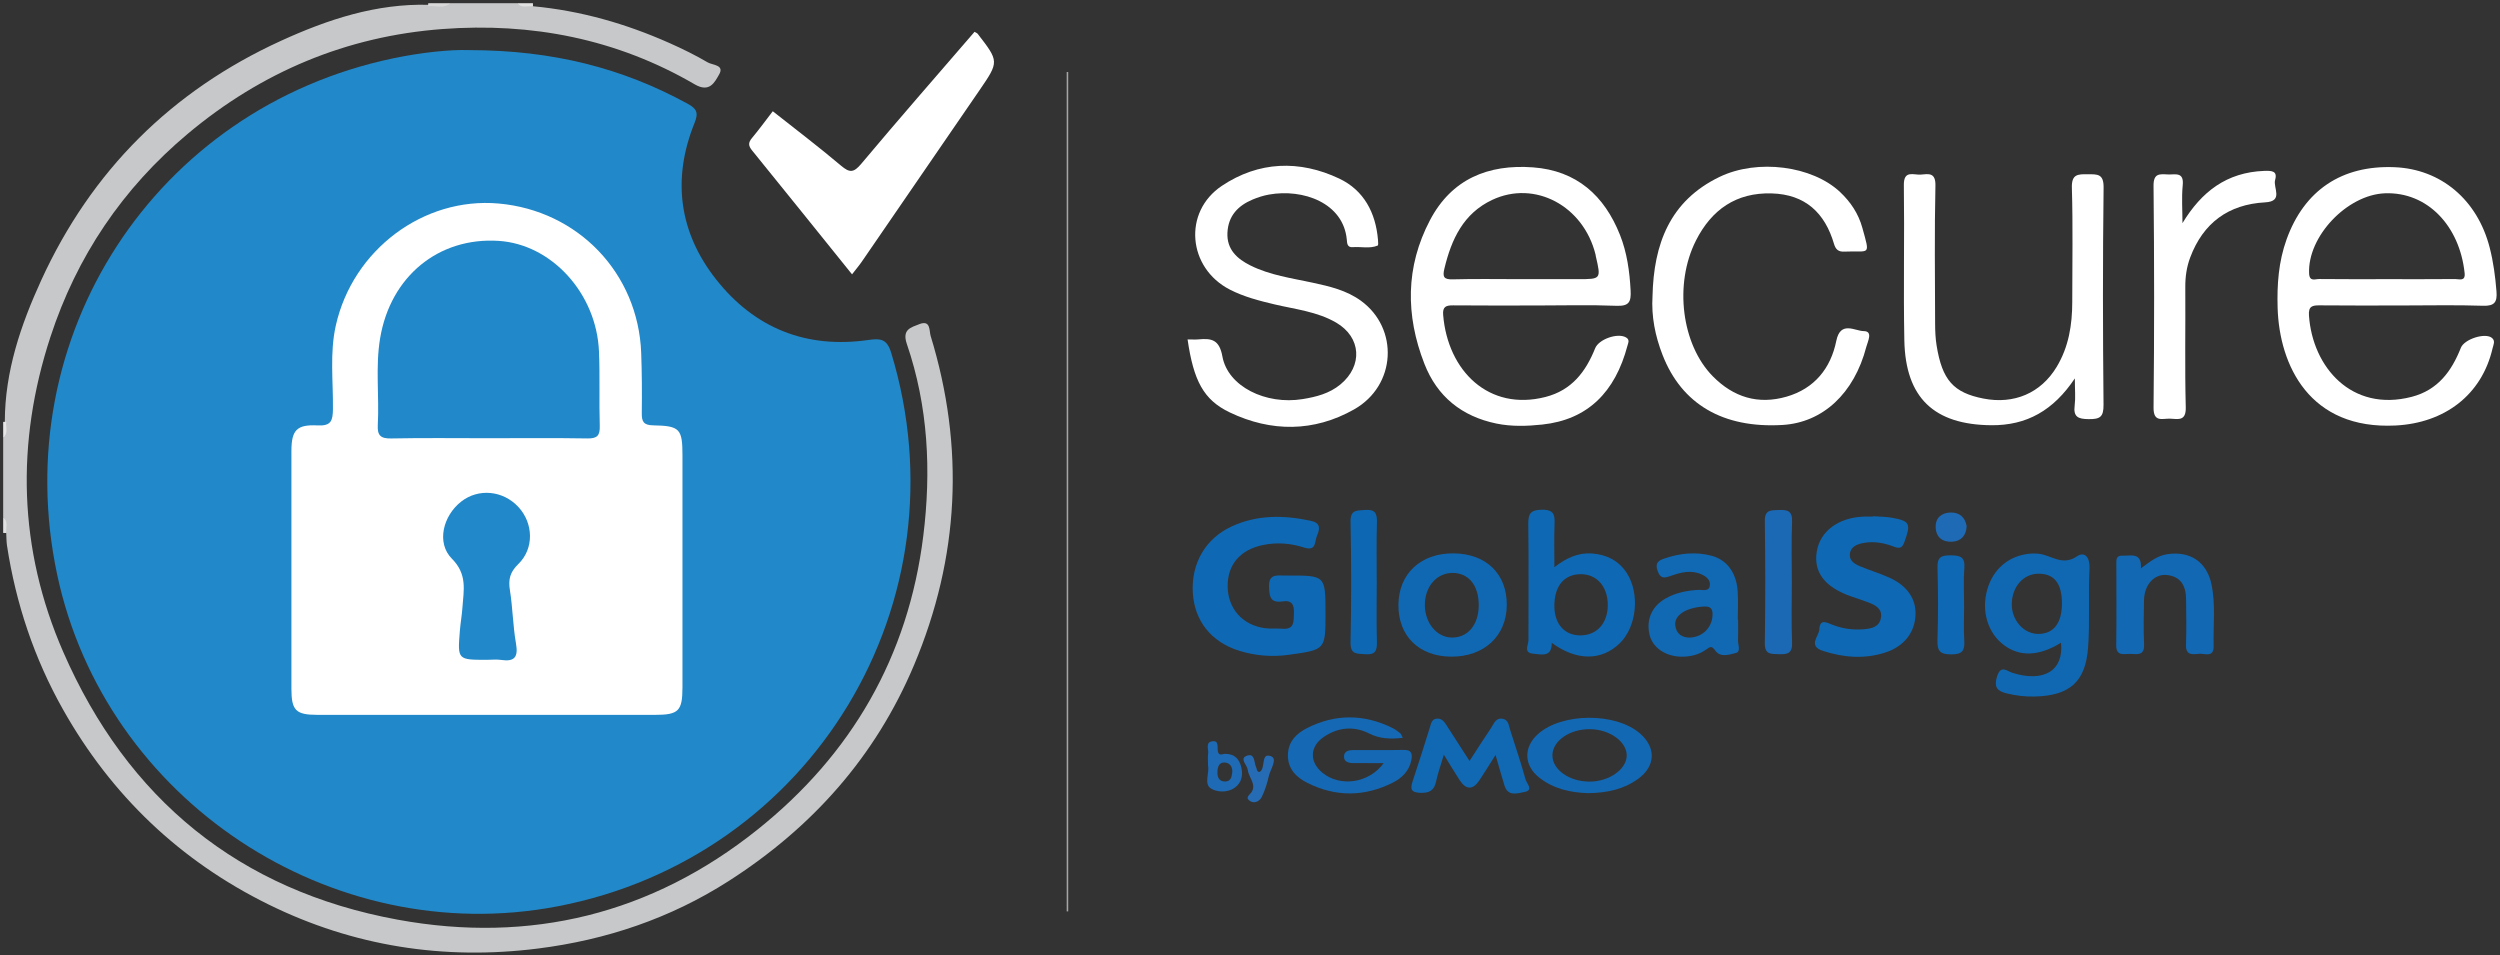 <?xml version="1.0" encoding="utf-8"?>
<!-- Generator: Adobe Illustrator 19.1.0, SVG Export Plug-In . SVG Version: 6.00 Build 0)  -->
<svg version="1.1" id="Layer_1" xmlns="http://www.w3.org/2000/svg" xmlns:xlink="http://www.w3.org/1999/xlink" x="0px" y="0px"
	 viewBox="0 0 189.143 72.263" enable-background="new 0 0 189.143 72.263" xml:space="preserve">
<rect x="0" y="0" width="189.143" height="72.263" fill="#333333" stroke="none"/>
<g>
	<path fill="#C7C8C9" d="M40.326,0.473c3.606,0.335,7.039,1.321,10.337,2.789c0.985,0.438,1.958,0.917,2.887,1.462
		c0.352,0.206,1.279,0.178,0.859,0.907c-0.335,0.581-0.716,1.41-1.843,0.753c-5.906-3.445-12.36-4.696-19.106-4.186
		c-7.237,0.546-13.662,3.237-19.254,7.923c-4.94,4.141-8.398,9.281-10.389,15.365c-2.63,8.035-2.42,16.069,0.962,23.826
		c4.857,11.139,13.312,18.071,25.314,20.269c10.025,1.837,19.215-0.427,27.205-6.806c7.129-5.692,11.423-13.105,12.555-22.23
		c0.61-4.922,0.374-9.799-1.245-14.525c-0.376-1.098,0.307-1.243,0.94-1.494c0.88-0.349,0.744,0.504,0.861,0.885
		c2.588,8.444,2.174,16.75-1.249,24.891c-2.925,6.957-7.734,12.33-14.048,16.366c-4.399,2.812-9.247,4.446-14.427,5.097
		c-7.116,0.894-13.943-0.173-20.362-3.333c-6.689-3.293-11.894-8.247-15.563-14.766c-2.175-3.865-3.559-8.005-4.23-12.385
		c-0.048-0.314-0.041-0.637-0.059-0.956C0.198,39.962,0.537,39.48,0.24,39.12c0-2,0-4,0-6c0.251-0.388,0.067-0.819,0.124-1.227
		c0.01-3.797,1.206-7.305,2.755-10.69c3.79-8.28,9.864-14.334,18.141-18.116c3.533-1.615,7.204-2.83,11.176-2.723
		c0.547-0.059,1.111,0.127,1.643-0.124c1.68,0,3.36,0,5.04,0C39.48,0.537,39.962,0.198,40.326,0.473z"/>
	<path fill="#D9D9DA" d="M32.385,0.467c0.009-0.075,0.014-0.151,0.015-0.227c0.56,0,1.12,0,1.68,0
		C33.566,0.693,32.951,0.402,32.385,0.467z"/>
	<path fill="#E7E6E7" d="M0.24,31.92c0.076-0.001,0.153-0.003,0.229-0.007c-0.037,0.41,0.169,0.865-0.229,1.207
		C0.24,32.72,0.24,32.32,0.24,31.92z"/>
	<path fill="#E1E1E1" d="M40.326,0.473c-0.409-0.043-0.867,0.169-1.206-0.233c0.4,0,0.8,0,1.2,0
		C40.317,0.318,40.319,0.396,40.326,0.473z"/>
	<path fill="#E1E1E1" d="M0.24,39.12c0.402,0.339,0.191,0.797,0.233,1.206c-0.078-0.005-0.155-0.007-0.233-0.006
		C0.24,39.92,0.24,39.52,0.24,39.12z"/>
	<path fill="#2188C9" d="M35.508,3.791c6.36,0.01,11.59,1.371,16.494,4.044c0.693,0.378,0.868,0.669,0.549,1.458
		c-1.716,4.242-1.186,8.278,1.629,11.848c2.918,3.7,6.836,5.261,11.544,4.577c0.912-0.132,1.387-0.059,1.699,0.965
		c5.731,18.817-5.94,38.202-25.258,41.891C25.025,71.848,7.949,60.521,4.325,43.473C0.499,25.474,11.731,8.192,29.732,4.416
		C31.885,3.964,34.073,3.737,35.508,3.791z"/>
	<path fill="#ffffff" d="M89.849,25.68c0.346,0,0.584,0.019,0.819-0.003c0.982-0.091,1.581,0,1.816,1.295
		c0.412,2.269,3.282,3.678,6.074,3.222c1.022-0.167,2.021-0.417,2.86-1.113c1.699-1.41,1.575-3.562-0.326-4.672
		c-1.435-0.837-3.084-1.006-4.663-1.38c-1.162-0.276-2.315-0.571-3.385-1.121c-3.176-1.632-3.569-5.865-0.598-7.85
		c2.783-1.86,5.87-1.972,8.879-0.546c1.863,0.883,2.758,2.582,2.93,4.636c0.012,0.148,0.034,0.407-0.024,0.431
		c-0.61,0.253-1.257,0.07-1.888,0.12c-0.422,0.033-0.423-0.3-0.447-0.56c-0.253-2.793-3.313-3.878-5.882-3.42
		c-0.427,0.076-0.852,0.212-1.253,0.381c-1.108,0.468-1.838,1.24-1.897,2.511c-0.059,1.277,0.753,1.983,1.745,2.477
		c1.472,0.732,3.106,0.956,4.697,1.299c1.291,0.278,2.57,0.576,3.661,1.37c2.881,2.098,2.675,6.411-0.52,8.218
		c-3.035,1.716-6.268,1.726-9.407,0.227C91.048,30.25,90.302,28.793,89.849,25.68z"/>
	<path fill="#ffffff" d="M156.977,28.629c-1.625,2.43-3.645,3.568-6.329,3.543c-4.316-0.041-6.484-2.064-6.571-6.422
		c-0.077-3.914,0.017-7.831-0.037-11.746c-0.016-1.165,0.746-0.749,1.285-0.795c0.585-0.051,1.126-0.176,1.104,0.837
		c-0.076,3.474-0.034,6.951-0.024,10.427c0.002,0.557,0.024,1.121,0.113,1.669c0.421,2.614,1.275,3.568,3.541,4.012
		c2.322,0.455,4.344-0.414,5.537-2.386c0.918-1.516,1.184-3.191,1.185-4.929c0-2.877,0.056-5.755-0.029-8.629
		c-0.031-1.05,0.46-1.031,1.207-1.027c0.733,0.004,1.206-0.041,1.193,1.015c-0.068,5.473-0.059,10.947-0.005,16.42
		c0.009,0.939-0.27,1.101-1.126,1.093c-0.809-0.008-1.169-0.169-1.057-1.042C157.037,30.095,156.977,29.503,156.977,28.629z"/>
	<path fill="#ffffff" d="M64.463,20.756c-2.559-3.177-5.056-6.285-7.568-9.381c-0.277-0.341-0.294-0.584-0.008-0.926
		c0.537-0.642,1.03-1.32,1.579-2.033c1.735,1.373,3.485,2.697,5.157,4.112c0.658,0.557,0.961,0.551,1.536-0.134
		c2.82-3.363,5.71-6.667,8.572-9.987c0.111,0.068,0.193,0.093,0.236,0.148c1.624,2.101,1.626,2.103,0.13,4.285
		c-2.954,4.307-5.909,8.613-8.868,12.917C65.009,20.079,64.756,20.377,64.463,20.756z"/>
	<path fill="#ffffff" d="M125.025,22.39c0.091-3.899,1.292-7.191,5.081-9.011c2.868-1.378,6.998-0.837,9.109,1.149
		c0.8,0.753,1.389,1.637,1.683,2.701c0.615,2.222,0.574,1.715-1.377,1.808c-0.449,0.021-0.648-0.189-0.763-0.579
		c-0.691-2.357-2.177-3.752-4.715-3.826c-2.692-0.078-4.552,1.232-5.732,3.566c-1.673,3.309-1.082,7.887,1.282,10.278
		c1.564,1.581,3.425,2.154,5.571,1.535c2.114-0.611,3.343-2.143,3.765-4.222c0.314-1.545,1.414-0.743,2.069-0.739
		c0.73,0.004,0.313,0.768,0.203,1.188c-0.919,3.533-3.297,5.736-6.348,5.914c-4.484,0.262-7.619-1.562-9.071-5.303
		C125.228,25.423,124.928,23.946,125.025,22.39z"/>
	<path fill="#0F68B3" d="M100.283,46.413c0,2.756-0.002,2.74-2.766,3.126c-1.292,0.181-2.553,0.075-3.782-0.31
		c-2.108-0.661-3.363-2.266-3.489-4.374c-0.134-2.233,0.96-4.117,2.952-5.033c1.936-0.89,3.941-0.853,5.976-0.419
		c0.754,0.161,0.694,0.599,0.461,1.143c-0.192,0.45-0.024,1.185-0.995,0.873c-0.982-0.316-2.019-0.403-3.069-0.189
		c-1.72,0.351-2.707,1.467-2.691,3.133c0.017,1.683,1.126,2.939,2.825,3.164c0.43,0.057,0.874,0.006,1.308,0.041
		c0.929,0.075,0.857-0.537,0.882-1.166c0.026-0.651-0.155-1.011-0.863-0.903c-0.919,0.14-1.001-0.365-1.02-1.121
		c-0.022-0.878,0.476-0.861,1.068-0.834c0.12,0.005,0.24,0.001,0.359,0.001C100.283,43.538,100.283,43.538,100.283,46.413z"/>
	<path fill="#ffffff" d="M165.12,16.881c1.443-2.383,3.347-3.845,6.183-3.952c0.586-0.022,1.02,0.008,0.826,0.685
		c-0.166,0.583,0.662,1.619-0.748,1.695c-2.79,0.151-4.695,1.559-5.678,4.175c-0.266,0.709-0.374,1.455-0.369,2.227
		c0.021,3.035-0.043,6.071,0.035,9.104c0.029,1.106-0.621,0.869-1.215,0.859c-0.572-0.01-1.234,0.286-1.222-0.84
		c0.059-5.59,0.056-11.181-0.001-16.771c-0.01-0.975,0.469-0.893,1.084-0.865c0.555,0.025,1.23-0.223,1.124,0.819
		C165.045,14.963,165.12,15.926,165.12,16.881z"/>
	<path fill="#0F68B3" d="M141.691,39.055c0.477,0.035,0.962,0.031,1.431,0.114c1.384,0.245,1.455,0.451,0.974,1.8
		c-0.19,0.532-0.385,0.551-0.856,0.372c-0.711-0.27-1.471-0.405-2.235-0.265c-0.478,0.087-0.98,0.26-1.048,0.828
		c-0.064,0.525,0.371,0.772,0.779,0.944c0.734,0.308,1.503,0.534,2.226,0.863c1.36,0.618,2.028,1.636,1.957,2.871
		c-0.075,1.306-0.885,2.329-2.275,2.782c-1.573,0.513-3.133,0.391-4.702-0.112c-1.205-0.386-0.321-1.097-0.296-1.641
		c0.039-0.836,0.576-0.503,1.014-0.334c0.758,0.293,1.547,0.399,2.353,0.329c0.569-0.05,1.163-0.157,1.289-0.843
		c0.13-0.708-0.402-0.977-0.944-1.186c-0.446-0.172-0.904-0.313-1.355-0.473c-1.956-0.697-2.807-1.825-2.552-3.377
		c0.251-1.528,1.625-2.561,3.519-2.64c0.239-0.01,0.479-0.001,0.719-0.001C141.69,39.074,141.69,39.065,141.691,39.055z"/>
	<path fill="#1268B3" d="M161.975,43.004c0.698-0.525,1.244-0.964,2-1.076c1.721-0.254,2.983,0.577,3.341,2.287
		c0.322,1.544,0.122,3.108,0.162,4.663c0.023,0.916-0.699,0.54-1.135,0.588c-0.466,0.051-0.98,0.118-0.955-0.662
		c0.038-1.158,0.013-2.318,0.005-3.478c-0.007-1.002-0.409-1.732-1.487-1.825c-0.944-0.082-1.673,0.76-1.696,1.905
		c-0.023,1.119-0.043,2.24,0.005,3.358c0.037,0.87-0.542,0.721-1.037,0.708c-0.471-0.013-1.083,0.217-1.07-0.673
		c0.031-2.038,0.009-4.078,0.009-6.116c0-0.323-0.032-0.664,0.461-0.644C161.226,42.065,162.052,41.759,161.975,43.004z"/>
	<path fill="#1568B3" d="M106.132,55.823c-0.927,0.105-1.726,0.084-2.561-0.336c-1.141-0.575-2.343-0.464-3.414,0.265
		c-1.075,0.732-1.1,1.888-0.112,2.707c1.315,1.09,3.513,0.824,4.642-0.724c-0.855,0-1.589,0.005-2.323-0.002
		c-0.342-0.004-0.689-0.096-0.681-0.502c0.008-0.405,0.362-0.483,0.701-0.484c1.278-0.005,2.557,0.014,3.834-0.01
		c0.616-0.012,0.644,0.352,0.559,0.78c-0.161,0.809-0.71,1.35-1.403,1.697c-2.134,1.07-4.306,1.094-6.446,0.026
		c-0.85-0.425-1.51-1.062-1.488-2.132c0.021-1.009,0.646-1.619,1.458-2.029c2.137-1.079,4.297-1.06,6.444-0.006
		c0.213,0.104,0.408,0.252,0.593,0.402C106.014,55.538,106.044,55.661,106.132,55.823z"/>
	<path fill="#1168B3" d="M109.239,57.1c-0.242,0.819-0.459,1.417-0.591,2.033c-0.144,0.673-0.502,0.869-1.177,0.852
		c-0.732-0.019-0.787-0.302-0.592-0.887c0.453-1.36,0.884-2.728,1.312-4.097c0.085-0.271,0.124-0.566,0.462-0.624
		c0.375-0.065,0.586,0.179,0.767,0.46c0.556,0.864,1.112,1.728,1.76,2.735c0.607-0.933,1.112-1.728,1.638-2.508
		c0.212-0.314,0.344-0.778,0.868-0.683c0.448,0.081,0.458,0.499,0.564,0.83c0.4,1.252,0.823,2.498,1.172,3.765
		c0.079,0.285,0.631,0.815-0.08,0.942c-0.502,0.09-1.246,0.38-1.513-0.475c-0.221-0.708-0.418-1.423-0.68-2.326
		c-0.474,0.747-0.839,1.351-1.233,1.937c-0.487,0.725-1,0.7-1.472-0.015C110.071,58.474,109.729,57.891,109.239,57.1z"/>
	<path fill="#1B69B4" d="M135.566,44.041c0,1.52-0.046,3.042,0.018,4.559c0.035,0.816-0.331,0.922-1,0.895
		c-0.592-0.025-1.075,0.043-1.062-0.836c0.044-3.079,0.044-6.16,0-9.239c-0.013-0.881,0.474-0.808,1.064-0.834
		c0.672-0.03,1.033,0.083,0.998,0.896C135.52,40.999,135.566,42.521,135.566,44.041z"/>
	<path fill="#0E67B2" d="M104.16,44.099c0,1.476-0.03,2.953,0.013,4.427c0.02,0.683-0.098,1.038-0.898,0.971
		c-0.631-0.052-1.117,0.034-1.097-0.909c0.064-3.03,0.064-6.064,0-9.094c-0.02-0.938,0.46-0.861,1.095-0.912
		c0.795-0.063,0.921,0.281,0.901,0.969C104.13,41.066,104.16,42.583,104.16,44.099z"/>
	<path fill="#A7A4A4" d="M80.702,68.955c0-21.17,0-42.34,0-63.51c0.039,0,0.078,0,0.117,0c0,21.17,0,42.34,0,63.51
		C80.779,68.955,80.741,68.955,80.702,68.955z"/>
	<path fill="#0F68B3" d="M148.598,45.84c0,0.877-0.041,1.756,0.013,2.63c0.046,0.744-0.146,1.038-0.969,1.039
		c-0.839,0.002-1.089-0.233-1.06-1.074c0.063-1.831,0.055-3.667,0.003-5.499c-0.022-0.773,0.276-0.926,0.973-0.921
		c0.706,0.005,1.125,0.088,1.058,0.956C148.541,43.923,148.598,44.884,148.598,45.84z"/>
	<path fill="#1F6AB4" d="M148.793,39.822c-0.041,0.706-0.428,1.127-1.103,1.163c-0.728,0.039-1.225-0.336-1.242-1.111
		c-0.016-0.732,0.477-1.083,1.133-1.099C148.242,38.759,148.684,39.132,148.793,39.822z"/>
	<path fill="#266CB5" d="M95.283,58.411c0.518-0.263,0.061-1.486,0.862-1.202c0.55,0.195-0.033,0.99-0.148,1.502
		c-0.121,0.537-0.289,1.077-0.528,1.57c-0.159,0.329-0.552,0.554-0.903,0.317c-0.394-0.266-0.028-0.429,0.139-0.698
		c0.357-0.577-0.244-1.101-0.307-1.671c-0.04-0.361-0.672-0.847-0.041-1.06c0.603-0.203,0.508,0.533,0.681,0.881
		C95.102,58.18,95.063,58.371,95.283,58.411z"/>
	<path fill="#FFFFFF" d="M36.718,54.086c-4.236,0-8.472,0.004-12.708-0.002c-1.631-0.002-1.96-0.331-1.962-1.972
		c-0.005-5.994-0.005-11.988,0-17.983c0.001-1.578,0.39-2.024,1.985-1.943c1.024,0.052,1.145-0.362,1.156-1.235
		c0.025-2.111-0.252-4.236,0.219-6.331c1.285-5.72,6.631-9.724,12.31-9.223c6.024,0.532,10.571,5.283,10.793,11.305
		c0.056,1.516,0.063,3.036,0.045,4.553c-0.008,0.635,0.128,0.911,0.852,0.925c2.046,0.037,2.225,0.262,2.226,2.314
		c0.001,5.834,0.002,11.669-0.001,17.503c-0.001,1.799-0.29,2.087-2.087,2.088C45.27,54.089,40.994,54.087,36.718,54.086z"/>
	<g>
		<path fill="#ffffff" d="M175.507,23.102c2.078,0.023,4.155,0.009,6.233,0.009c2.038,0,4.077-0.047,6.113,0.022
			c0.883,0.03,1.088-0.277,1.024-1.086c-0.088-1.116-0.234-2.22-0.51-3.3c-0.928-3.631-3.688-5.954-7.2-6.097
			c-4.003-0.164-6.835,1.754-8.17,5.461c-0.608,1.688-0.73,3.416-0.678,5.18c0.129,4.335,2.406,9.24,8.939,8.901
			c3.671-0.19,6.506-2.287,7.327-5.853c0.057-0.247,0.226-0.543-0.05-0.772c-0.508-0.42-2.093,0.09-2.352,0.746
			c-0.704,1.778-1.743,3.201-3.728,3.713c-4.549,1.173-7.495-2.257-7.765-6.151C174.639,23.168,174.936,23.096,175.507,23.102z
			 M174.7,20.683c-0.121-2.793,2.876-5.954,5.742-6.059c3.222-0.118,5.651,2.483,6.025,6.035c0.069,0.657-0.414,0.45-0.714,0.453
			c-1.717,0.016-3.434,0.008-5.151,0.008s-3.434,0.01-5.151-0.01C175.161,21.107,174.728,21.336,174.7,20.683z"/>
	</g>
	<g>
		<path fill="#ffffff" d="M123.02,25.528c-0.632-0.366-2.059,0.134-2.334,0.819c-0.713,1.776-1.766,3.175-3.758,3.686
			c-4.281,1.098-7.394-1.959-7.743-6.208c-0.052-0.627,0.219-0.727,0.758-0.722c2.119,0.022,4.238,0.009,6.357,0.009
			c1.999,0,4-0.056,5.996,0.024c0.954,0.038,1.117-0.294,1.072-1.155c-0.076-1.447-0.273-2.871-0.804-4.206
			c-1.181-2.975-3.278-4.871-6.584-5.113c-3.389-0.248-6.153,0.878-7.792,3.997c-1.854,3.528-1.853,7.193-0.424,10.86
			c0.97,2.491,2.838,3.986,5.451,4.526c1.145,0.237,2.322,0.198,3.465,0.076c3.442-0.366,5.519-2.451,6.451-5.972
			C123.187,25.935,123.32,25.702,123.02,25.528z M109.28,20.317c0.531-2.212,1.434-4.168,3.616-5.194
			c3.226-1.517,6.907,0.452,7.82,4.141c0.01,0.039,0.009,0.08,0.018,0.118c0.402,1.738,0.402,1.738-1.34,1.738
			c-1.478,0-2.956,0-4.434,0c-1.678,0-3.356-0.031-5.033,0.015C109.238,21.154,109.125,20.958,109.28,20.317z"/>
	</g>
	<g>
		<path fill="#1068B3" d="M158.086,43.009c0.044-0.84-0.372-1.313-0.939-0.923c-1.132,0.777-1.972-0.104-2.938-0.195
			c-0.236-0.022-0.479-0.022-0.714,0.005c-1.555,0.178-2.712,1.18-3.145,2.711c-0.461,1.627,0.036,3.281,1.263,4.199
			c1.208,0.904,2.664,0.842,4.316-0.182c0.23,2.099-1.288,3.034-3.679,2.281c-0.415-0.131-0.877-0.638-1.163,0.289
			c-0.253,0.823,0.046,1.095,0.728,1.264c0.7,0.173,1.409,0.258,2.131,0.239c2.629-0.068,3.841-1.098,4.033-3.712
			C158.124,47.002,157.983,44.998,158.086,43.009z M154.192,47.961c-1.097-0.008-2.005-1.047-1.987-2.274
			c0.019-1.286,0.862-2.258,1.979-2.281c1.221-0.025,1.82,0.717,1.817,2.252C155.997,47.161,155.362,47.969,154.192,47.961z"/>
	</g>
	<g>
		<path fill="#0F68B3" d="M123.07,43.344c-0.616-0.94-1.523-1.383-2.615-1.468c-1.046-0.081-1.953,0.334-2.854,1.038
			c0-1.193-0.029-2.192,0.01-3.189c0.027-0.711,0.013-1.179-0.964-1.161c-0.891,0.016-1.032,0.334-1.021,1.119
			c0.039,2.916,0.006,5.833,0.012,8.749c0.001,0.376-0.4,0.956,0.356,1.024c0.617,0.055,1.416,0.302,1.408-0.819
			c1.881,1.376,3.759,1.371,5.143,0.032C123.835,47.42,124.087,44.898,123.07,43.344z M119.603,48.072
			c-1.208,0.017-1.984-0.827-2.003-2.18c-0.022-1.53,0.726-2.449,1.994-2.451c1.213-0.003,2.037,0.928,2.047,2.31
			C121.652,47.124,120.834,48.054,119.603,48.072z"/>
	</g>
	<g>
		<path fill="#1068B3" d="M109.995,41.866c-2.488-0.032-4.173,1.529-4.194,3.886c-0.021,2.361,1.553,3.913,3.986,3.928
			c2.486,0.016,4.193-1.56,4.212-3.889C114.02,43.432,112.455,41.898,109.995,41.866z M109.809,48.235
			c-1.112-0.031-1.991-1.091-2.009-2.423c-0.019-1.399,0.868-2.455,2.073-2.466c1.239-0.012,2.013,0.939,2.004,2.462
			C111.869,47.289,111.034,48.27,109.809,48.235z"/>
	</g>
	<g>
		<path fill="#1168B3" d="M131.495,48.44c0.019-0.518,0.005-1.037,0.005-1.556c-0.008,0-0.015,0-0.023,0
			c0-0.719,0.042-1.44-0.009-2.155c-0.1-1.416-0.823-2.384-1.996-2.688c-1.193-0.31-2.373-0.187-3.531,0.208
			c-0.46,0.157-0.749,0.329-0.532,0.944c0.218,0.615,0.514,0.547,0.989,0.379c0.755-0.267,1.539-0.475,2.327-0.119
			c0.377,0.17,0.731,0.452,0.625,0.906c-0.095,0.409-0.533,0.255-0.819,0.269c-0.891,0.042-1.748,0.212-2.523,0.654
			c-1.047,0.597-1.476,1.614-1.207,2.745c0.228,0.962,1.183,1.625,2.365,1.655c0.699,0.017,1.355-0.139,1.922-0.543
			c0.304-0.216,0.413-0.303,0.698,0.096c0.373,0.523,1.055,0.297,1.547,0.166C131.73,49.294,131.482,48.775,131.495,48.44z
			 M127.803,48.241c-0.499-0.013-0.974-0.247-1.057-0.916c-0.097-0.776,0.815-1.35,2.121-1.434c0.522-0.034,0.718,0.123,0.699,0.649
			C129.532,47.463,128.828,48.214,127.803,48.241z"/>
	</g>
	<g>
		<path fill="#1368B3" d="M124.067,55.482c-1.854-1.591-5.896-1.564-7.705,0.052c-1.103,0.986-1.081,2.364,0.081,3.287
			c1.109,0.881,2.423,1.149,3.717,1.186c1.428-0.019,2.704-0.291,3.802-1.101C125.269,57.944,125.296,56.537,124.067,55.482z
			 M120.284,59.135c-1.542,0.009-2.836-0.898-2.833-1.985c0.003-1.09,1.295-1.995,2.832-1.983c1.524,0.012,2.837,0.973,2.789,2.042
			C123.026,58.229,121.726,59.127,120.284,59.135z"/>
	</g>
	<g>
		<path fill="#1E6AB4" d="M93.924,58.101c-0.138-0.661-0.516-1.069-1.231-1.068c-0.214,0-0.481,0.198-0.554-0.198
			c-0.057-0.315,0.112-0.859-0.468-0.744c-0.481,0.096-0.22,0.598-0.265,0.92c-0.038,0.274-0.008,0.558-0.008,0.933
			c0.113,0.519-0.323,1.363,0.208,1.706c0.431,0.278,1.237,0.356,1.814-0.057C93.924,59.232,94.047,58.691,93.924,58.101z
			 M92.697,59.128c-0.445,0.003-0.604-0.301-0.588-0.718c0.006-0.382,0.116-0.756,0.568-0.719c0.398,0.033,0.595,0.361,0.549,0.772
			C93.191,58.788,93.1,59.125,92.697,59.128z"/>
	</g>
	<path fill="#2188C9" d="M36.896,33.154c-2.436,0-4.872-0.031-7.306,0.018c-0.796,0.016-1.05-0.233-1.007-1.016
		c0.119-2.188-0.189-4.391,0.177-6.572c0.785-4.674,4.423-7.652,8.965-7.36c4.006,0.257,7.404,3.967,7.592,8.365
		c0.08,1.873,0.003,3.753,0.059,5.628c0.022,0.727-0.184,0.967-0.934,0.954C41.927,33.127,39.411,33.154,36.896,33.154z"/>
	<path fill="#2188C9" d="M36.837,49.92c-2.217,0-2.222,0-2.046-2.184c0.048-0.595,0.154-1.185,0.196-1.78
		c0.091-1.294,0.386-2.497-0.795-3.683c-1.192-1.197-0.679-3.248,0.705-4.328c1.304-1.017,3.164-0.839,4.323,0.412
		c1.139,1.23,1.203,3.148-0.007,4.319c-0.626,0.606-0.767,1.157-0.635,1.973c0.215,1.334,0.226,2.701,0.46,4.031
		c0.179,1.023-0.094,1.402-1.126,1.248C37.561,49.876,37.196,49.92,36.837,49.92z"/>
</g>
</svg>
